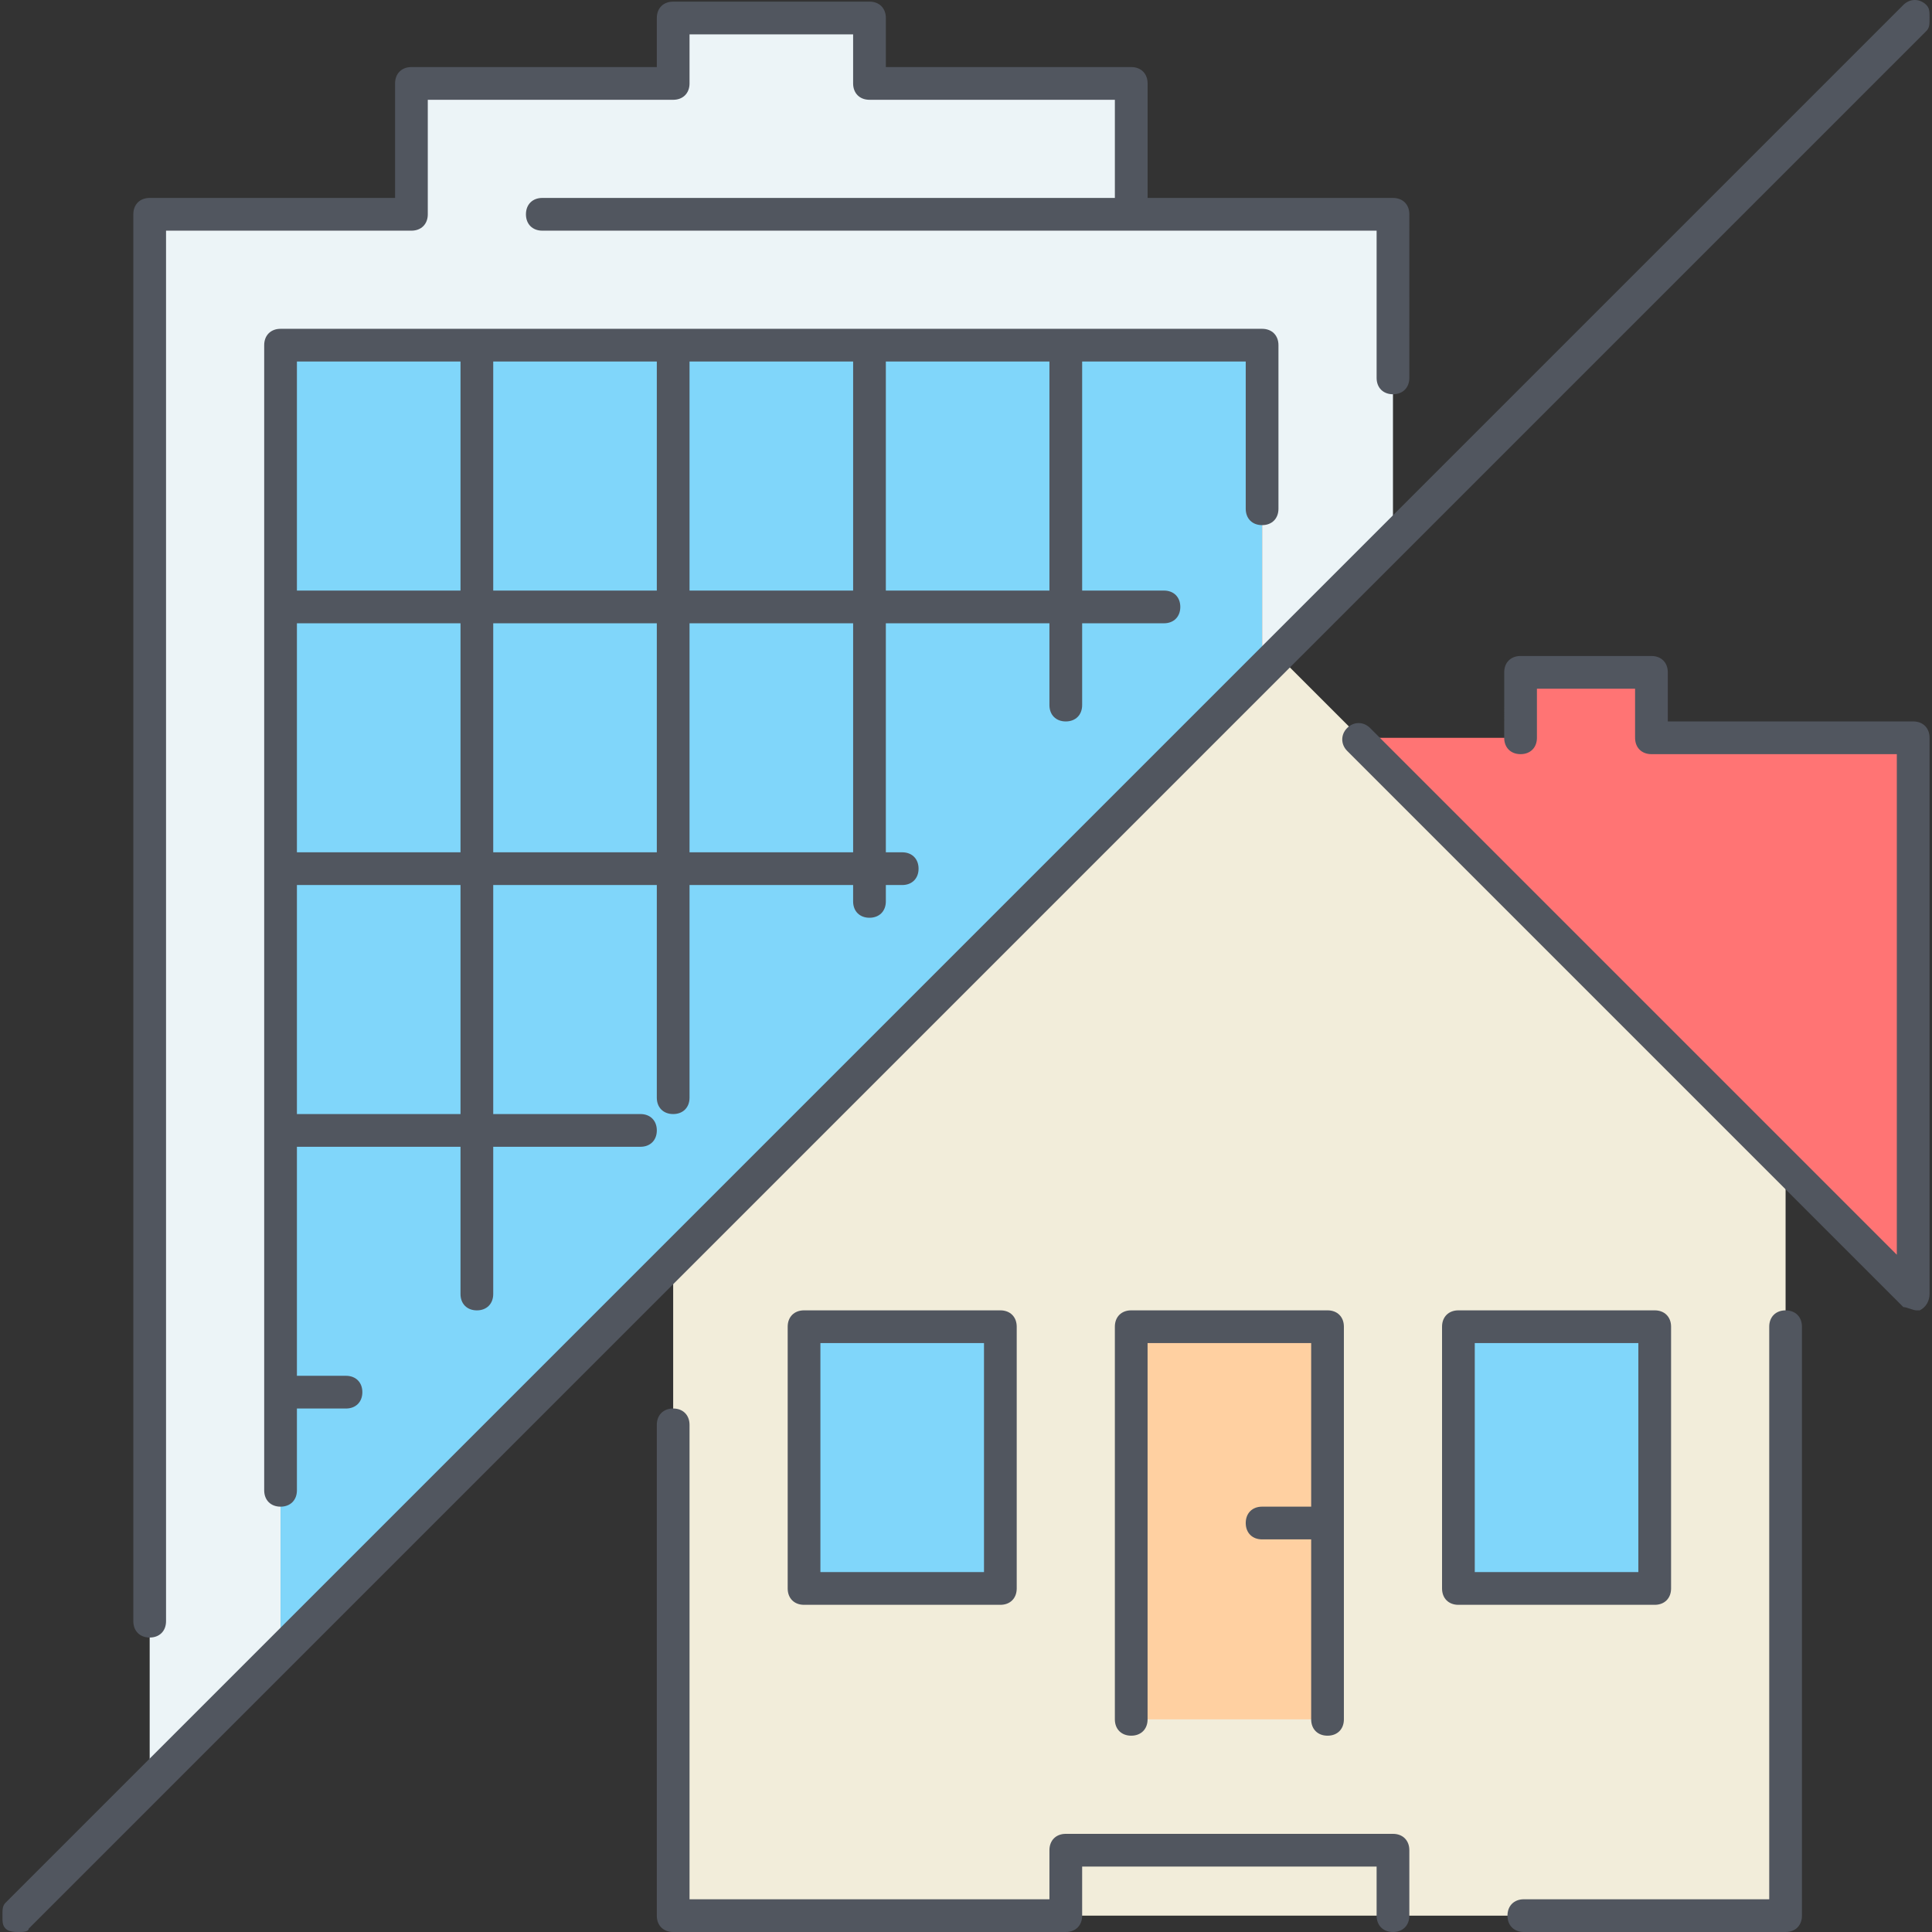 <?xml version="1.0" encoding="iso-8859-1"?>
<!-- Generator: Adobe Illustrator 19.0.0, SVG Export Plug-In . SVG Version: 6.00 Build 0)  -->
<svg version="1.1" id="Layer_1" xmlns="http://www.w3.org/2000/svg" xmlns:xlink="http://www.w3.org/1999/xlink" x="0px" y="0px"
	 viewBox="0 0 503.893 503.893" style="enable-background:new 0 0 503.893 503.893;" xml:space="preserve">
<rect x="0" y="0" width="503.893" height="503.893" fill="#333333" stroke="none"/>
<g transform="translate(5 1)">
	<g>
		<polygon style="fill:#F2EDDA;" points="324.173,174.36 170.573,327.96 170.573,498.627 272.973,498.627 272.973,481.56 
			290.04,481.56 341.24,481.56 358.307,481.56 358.307,498.627 460.707,498.627 460.707,302.36 349.773,191.427 330.147,171.8 
			328.44,170.093 		"/>
		<rect x="272.973" y="481.56" style="fill:#F2EDDA;" width="85.333" height="17.067"/>
	</g>
	<polygon style="fill:#FFD0A1;" points="341.24,383.427 341.24,447.427 290.04,447.427 290.04,345.027 341.24,345.027 	"/>
	<path style="fill:#80D6FA;" d="M375.373,413.293h51.2v-68.267h-51.2V413.293z M204.707,413.293h51.2v-68.267h-51.2V413.293z"/>
	<polygon style="fill:#FF7474;" points="392.44,174.36 392.44,191.427 349.773,191.427 460.707,302.36 494.84,336.493 
		494.84,191.427 426.573,191.427 426.573,174.36 	"/>
	<polygon style="fill:#80D6FA;" points="324.173,89.027 324.173,174.36 170.573,327.96 68.173,430.36 68.173,89.027 	"/>
	<path style="fill:#ECF4F7;" d="M290.04,54.893H102.307H34.04v409.6l34.133-34.133V89.027h256v85.333l4.267-4.267l29.867-29.867
		V54.893H290.04z M170.573,3.693V20.76h-68.267v34.133H290.04V20.76h-68.267V3.693H170.573z"/>
</g>
<path style="fill:#51565F;" d="M4.907,503.893c-0.853,0-2.56,0-3.413-0.853c-0.853-0.853-0.853-1.707-0.853-3.413
	s0-2.56,0.853-3.413L496.427,1.28c1.707-1.707,4.267-1.707,5.973,0c0.853,0.853,0.853,1.707,0.853,3.413s0,2.56-0.853,3.413
	L7.467,503.04C7.467,503.893,5.76,503.893,4.907,503.893z M465.707,503.893H397.44c-2.56,0-4.267-1.707-4.267-4.267
	c0-2.56,1.707-4.267,4.267-4.267h64V346.027c0-2.56,1.707-4.267,4.267-4.267s4.267,1.707,4.267,4.267v153.6
	C469.973,502.187,468.267,503.893,465.707,503.893z M363.307,503.893c-2.56,0-4.267-1.707-4.267-4.267v-12.8h-76.8v12.8
	c0,2.56-1.707,4.267-4.267,4.267h-102.4c-2.56,0-4.267-1.707-4.267-4.267v-128c0-2.56,1.707-4.267,4.267-4.267
	s4.267,1.707,4.267,4.267V495.36h93.867v-12.8c0-2.56,1.707-4.267,4.267-4.267h85.333c2.56,0,4.267,1.707,4.267,4.267v17.067
	C367.573,502.187,365.867,503.893,363.307,503.893z M346.24,452.693c-2.56,0-4.267-1.707-4.267-4.267v-46.933h-12.8
	c-2.56,0-4.267-1.707-4.267-4.267s1.707-4.267,4.267-4.267h12.8v-42.667h-42.667v98.133c0,2.56-1.707,4.267-4.267,4.267
	s-4.267-1.707-4.267-4.267v-102.4c0-2.56,1.707-4.267,4.267-4.267h51.2c2.56,0,4.267,1.707,4.267,4.267v102.4
	C350.507,450.987,348.8,452.693,346.24,452.693z M39.04,427.093c-2.56,0-4.267-1.707-4.267-4.267V55.893
	c0-2.56,1.707-4.267,4.267-4.267h64V21.76c0-2.56,1.707-4.267,4.267-4.267h64v-12.8c0-2.56,1.707-4.267,4.267-4.267h51.2
	c2.56,0,4.267,1.707,4.267,4.267v12.8h64c2.56,0,4.267,1.707,4.267,4.267v29.867h64c2.56,0,4.267,1.707,4.267,4.267V98.56
	c0,2.56-1.707,4.267-4.267,4.267s-4.267-1.707-4.267-4.267v-38.4h-217.6c-2.56,0-4.267-1.707-4.267-4.267
	c0-2.56,1.707-4.267,4.267-4.267h149.333v-25.6h-64c-2.56,0-4.267-1.707-4.267-4.267V8.96H179.84v12.8
	c0,2.56-1.707,4.267-4.267,4.267h-64v29.867c0,2.56-1.707,4.267-4.267,4.267h-64v362.667C43.307,425.387,41.6,427.093,39.04,427.093
	z M431.573,418.56h-51.2c-2.56,0-4.267-1.707-4.267-4.267v-68.267c0-2.56,1.707-4.267,4.267-4.267h51.2
	c2.56,0,4.267,1.707,4.267,4.267v68.267C435.84,416.853,434.133,418.56,431.573,418.56z M384.64,410.027h42.667v-59.733H384.64
	V410.027z M260.907,418.56h-51.2c-2.56,0-4.267-1.707-4.267-4.267v-68.267c0-2.56,1.707-4.267,4.267-4.267h51.2
	c2.56,0,4.267,1.707,4.267,4.267v68.267C265.173,416.853,263.467,418.56,260.907,418.56z M213.973,410.027h42.667v-59.733h-42.667
	V410.027z M73.173,392.96c-2.56,0-4.267-1.707-4.267-4.267V90.027c0-2.56,1.707-4.267,4.267-4.267h256
	c2.56,0,4.267,1.707,4.267,4.267v42.667c0,2.56-1.707,4.267-4.267,4.267c-2.56,0-4.267-1.707-4.267-4.267v-38.4H282.24v59.733
	h21.333c2.56,0,4.267,1.707,4.267,4.267s-1.707,4.267-4.267,4.267H282.24v21.333c0,2.56-1.707,4.267-4.267,4.267
	s-4.267-1.707-4.267-4.267V162.56H231.04v59.733h4.267c2.56,0,4.267,1.707,4.267,4.267c0,2.56-1.707,4.267-4.267,4.267h-4.267v4.267
	c0,2.56-1.707,4.267-4.267,4.267s-4.267-1.707-4.267-4.267v-4.267H179.84v55.467c0,2.56-1.707,4.267-4.267,4.267
	s-4.267-1.707-4.267-4.267v-55.467H128.64v59.733h38.4c2.56,0,4.267,1.707,4.267,4.267c0,2.56-1.707,4.267-4.267,4.267h-38.4v38.4
	c0,2.56-1.707,4.267-4.267,4.267s-4.267-1.707-4.267-4.267v-38.4H77.44v59.733h12.8c2.56,0,4.267,1.707,4.267,4.267
	c0,2.56-1.707,4.267-4.267,4.267h-12.8v21.333C77.44,391.253,75.733,392.96,73.173,392.96z M77.44,290.56h42.667v-59.733H77.44
	V290.56z M179.84,222.293h42.667V162.56H179.84V222.293z M128.64,222.293h42.667V162.56H128.64V222.293z M77.44,222.293h42.667
	V162.56H77.44V222.293z M231.04,154.027h42.667V94.293H231.04V154.027z M179.84,154.027h42.667V94.293H179.84V154.027z
	 M128.64,154.027h42.667V94.293H128.64V154.027z M77.44,154.027h42.667V94.293H77.44V154.027z M499.84,341.76
	c-0.853,0-2.56-0.853-3.413-0.853L351.36,195.84c-1.707-1.707-1.707-4.267,0-5.973s4.267-1.707,5.973,0L494.72,327.253v-130.56h-64
	c-2.56,0-4.267-1.707-4.267-4.267v-12.8h-25.6v12.8c0,2.56-1.707,4.267-4.267,4.267s-4.267-1.707-4.267-4.267V175.36
	c0-2.56,1.707-4.267,4.267-4.267h34.133c2.56,0,4.267,1.707,4.267,4.267v12.8h64c2.56,0,4.267,1.707,4.267,4.267v145.067
	c0,1.707-0.853,3.413-2.56,4.267C500.693,341.76,500.693,341.76,499.84,341.76z"/>
<g>
</g>
<g>
</g>
<g>
</g>
<g>
</g>
<g>
</g>
<g>
</g>
<g>
</g>
<g>
</g>
<g>
</g>
<g>
</g>
<g>
</g>
<g>
</g>
<g>
</g>
<g>
</g>
<g>
</g>
</svg>
